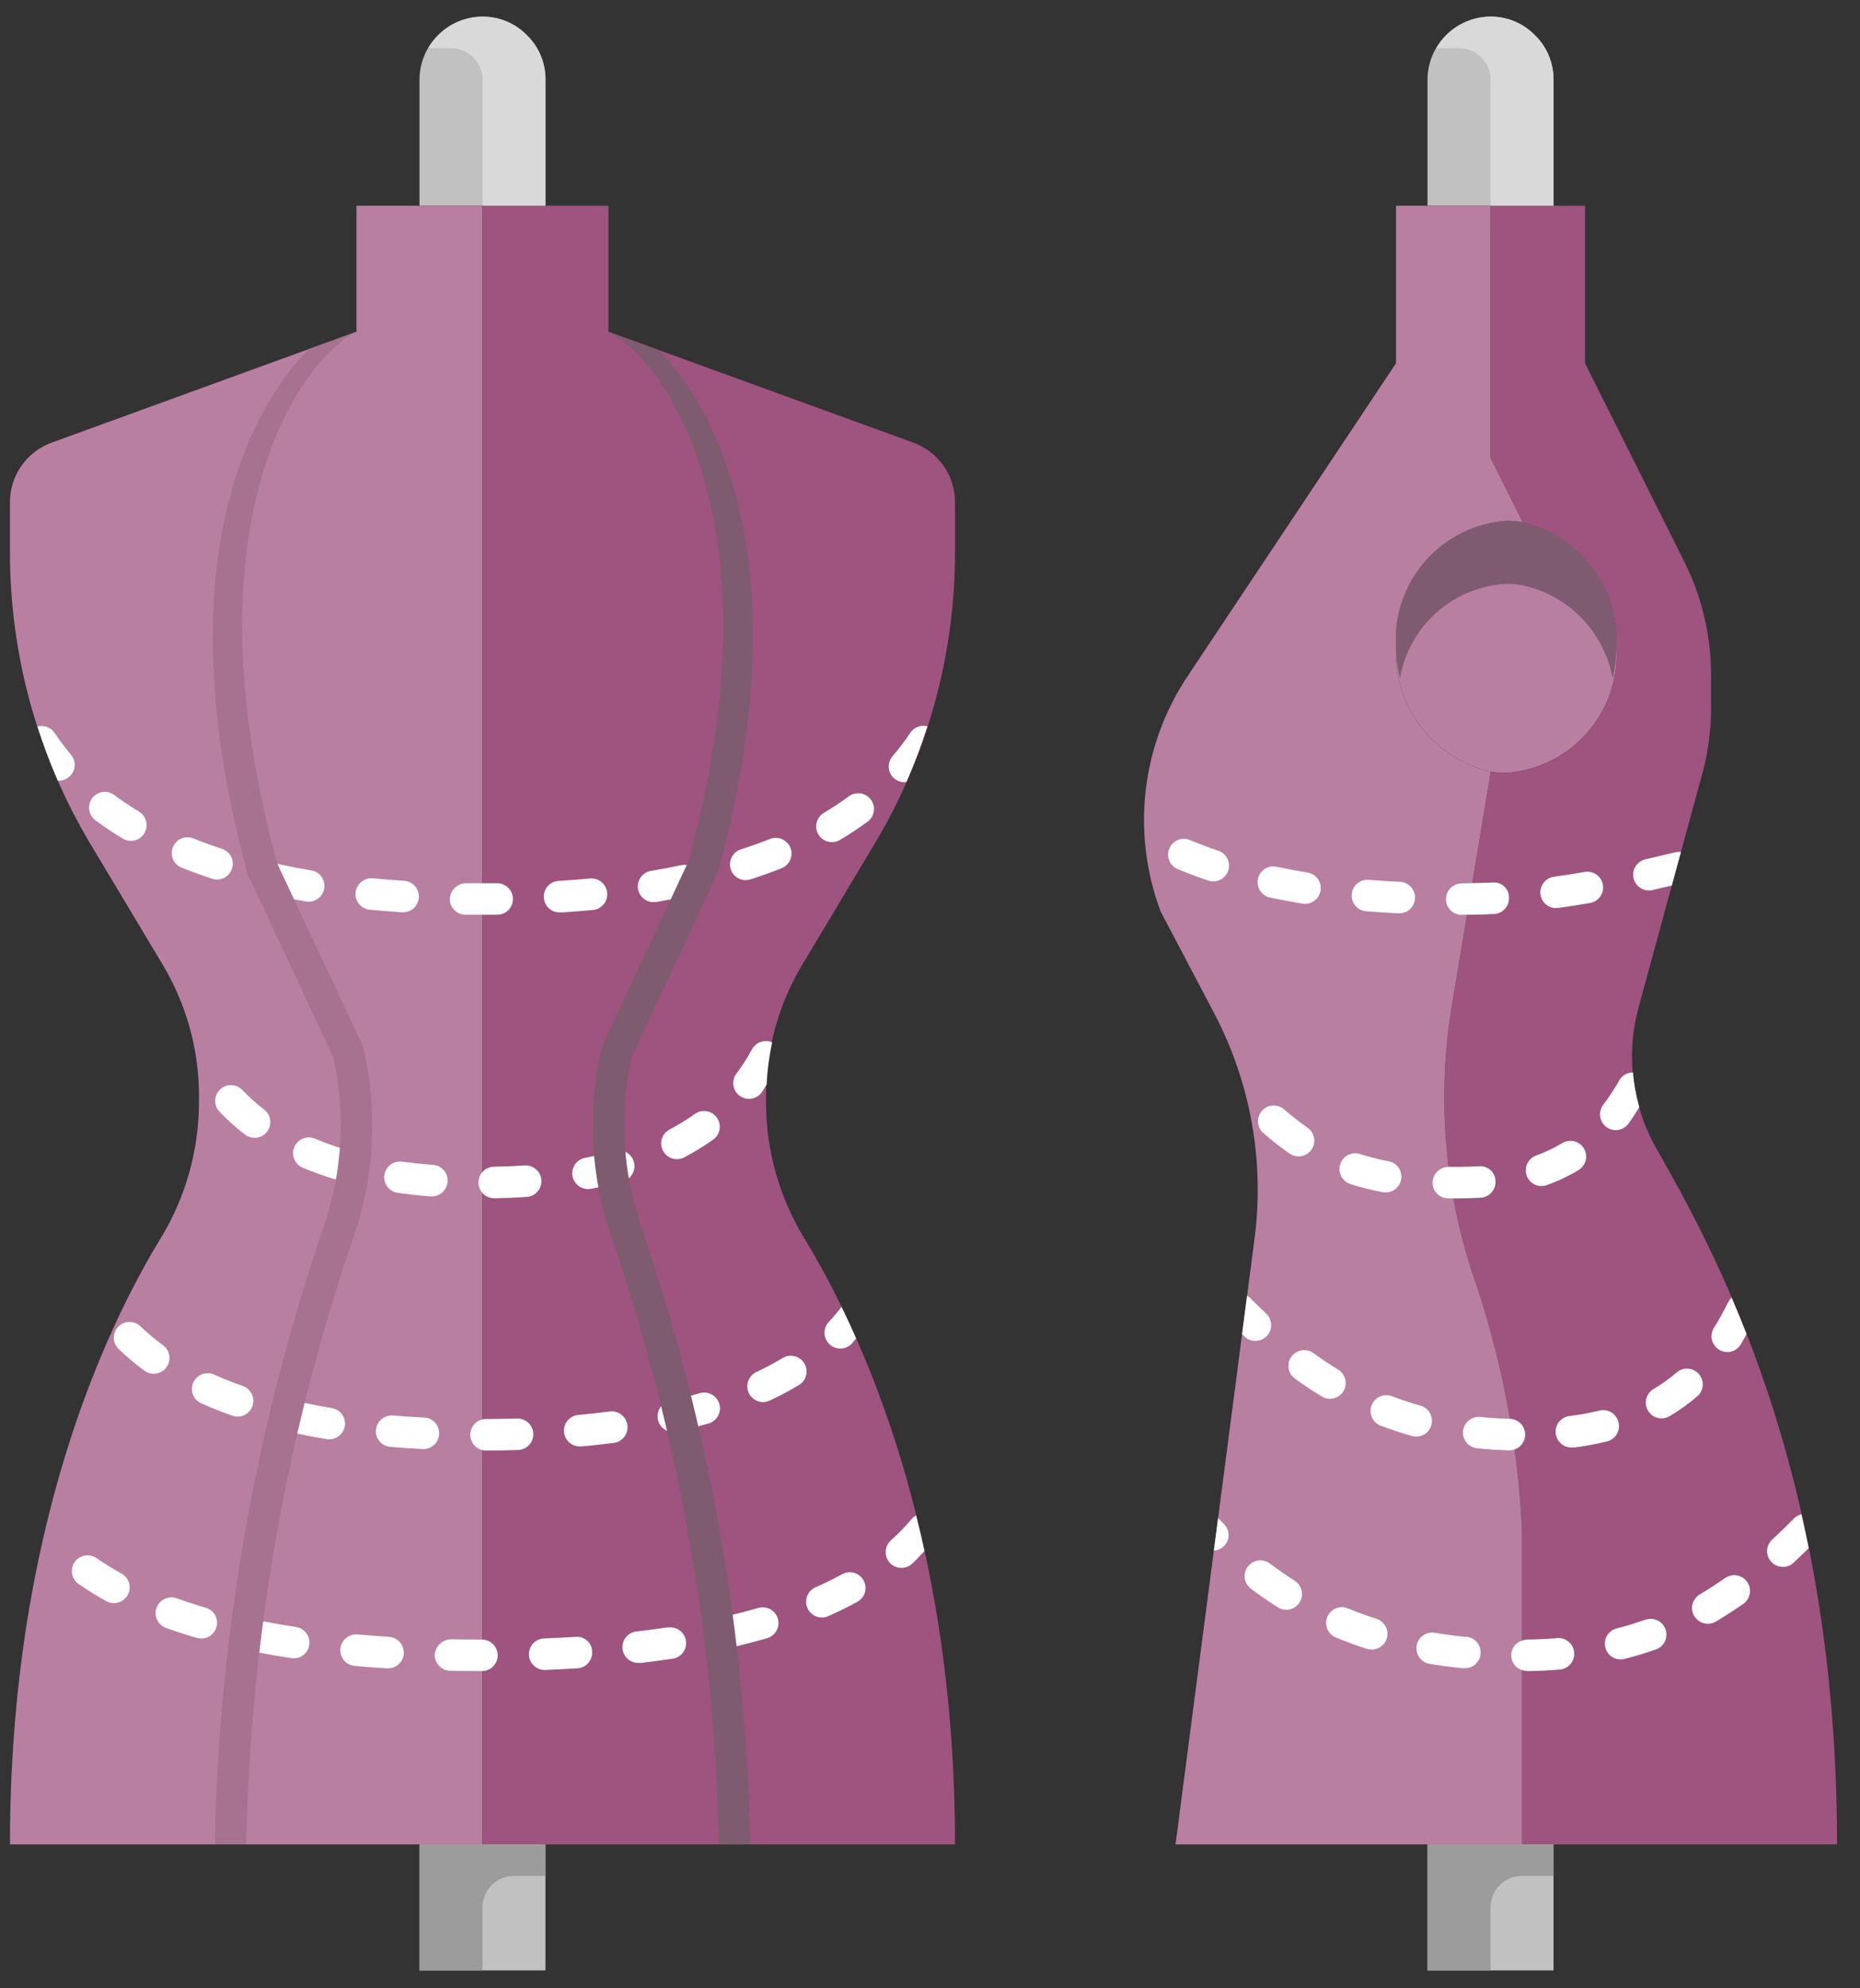 <svg width="73" height="78" viewBox="0 0 73 78" fill="none" xmlns="http://www.w3.org/2000/svg">
<rect x="0" y="0" width="73" height="78" fill="#333333" stroke="none"/>
<path d="M21.409 72.36V77.305H16.464V72.36H18.936H21.409ZM60.972 72.36V77.305H56.026V72.36H59.735H60.972ZM60.972 3.125V8.07H56.026V3.125C56.028 2.47 56.289 1.842 56.753 1.379C57.216 0.915 57.844 0.654 58.499 0.652C58.824 0.65 59.145 0.714 59.445 0.839C59.744 0.965 60.016 1.149 60.242 1.382C60.475 1.608 60.659 1.879 60.784 2.179C60.91 2.479 60.974 2.8 60.972 3.125ZM21.409 3.125V8.07H16.464V3.125C16.466 2.47 16.727 1.842 17.19 1.379C17.653 0.915 18.281 0.654 18.936 0.652C19.261 0.65 19.583 0.714 19.882 0.839C20.182 0.965 20.453 1.149 20.68 1.382C20.912 1.608 21.096 1.879 21.222 2.179C21.347 2.479 21.411 2.8 21.409 3.125Z" fill="#C1C1C1"/>
<path d="M59.724 20.483C60.821 20.73 61.797 21.357 62.477 22.252C63.158 23.148 63.501 24.255 63.445 25.379C63.521 26.607 63.109 27.815 62.299 28.741C61.488 29.668 60.345 30.236 59.118 30.324C58.915 30.327 58.712 30.31 58.512 30.275C57.415 30.028 56.44 29.401 55.759 28.505C55.078 27.61 54.735 26.503 54.791 25.379C54.715 24.151 55.127 22.942 55.937 22.016C56.748 21.09 57.891 20.521 59.118 20.433C59.321 20.431 59.524 20.448 59.724 20.483Z" fill="#B87FA0"/>
<path d="M66.115 22.053C66.797 23.429 67.153 24.944 67.154 26.479V27.765C67.157 28.642 67.04 29.516 66.808 30.361L64.323 39.473C64.063 40.401 63.989 41.372 64.106 42.329C64.223 43.286 64.528 44.21 65.003 45.049C67.179 48.882 72.099 57.548 72.099 72.36H59.736V59.996C59.569 56.552 58.907 53.15 57.77 49.895C56.667 46.511 56.4 42.909 56.991 39.399L58.5 30.324L58.512 30.275C58.712 30.31 58.915 30.327 59.118 30.324C60.345 30.236 61.488 29.668 62.298 28.741C63.109 27.816 63.521 26.607 63.445 25.379C63.501 24.255 63.158 23.148 62.477 22.252C61.796 21.357 60.821 20.73 59.724 20.483L59.736 20.434L58.5 17.961V8.07H62.209V14.252L66.115 22.053Z" fill="#9E547E"/>
<path d="M58.499 17.961L59.735 20.434L59.723 20.483C59.523 20.448 59.32 20.431 59.117 20.434C57.89 20.521 56.747 21.09 55.936 22.016C55.126 22.942 54.714 24.151 54.79 25.379C54.734 26.503 55.077 27.61 55.758 28.506C56.439 29.401 57.414 30.028 58.511 30.275L58.499 30.324L56.991 39.399C56.4 42.909 56.667 46.511 57.77 49.895C58.907 53.15 59.569 56.552 59.735 59.996V72.36H46.136L49.239 48.585C49.632 45.55 49.08 42.467 47.656 39.758L45.554 35.764C44.983 34.249 44.781 32.62 44.966 31.011C45.151 29.403 45.717 27.862 46.618 26.516L54.79 14.252V8.07H58.499V17.961ZM18.936 8.07V72.36H0.391C0.391 60.095 4.112 52.183 6.288 48.61C7.273 47.006 7.799 45.163 7.809 43.281V42.997C7.81 41.176 7.314 39.389 6.375 37.829L3.568 33.143C1.49 29.682 0.391 25.72 0.391 21.682V19.692C0.393 19.184 0.55 18.689 0.842 18.273C1.134 17.858 1.546 17.541 2.023 17.367L13.991 13.015V8.07H18.936Z" fill="#B87FA0"/>
<path d="M21.409 8.07H23.882V13.015L35.85 17.367C36.327 17.541 36.739 17.858 37.031 18.273C37.323 18.689 37.48 19.184 37.482 19.692V21.682C37.481 25.72 36.383 29.682 34.304 33.143L31.498 37.829C30.559 39.389 30.063 41.176 30.064 42.997V43.281C30.073 45.163 30.599 47.006 31.584 48.61C33.76 52.183 37.482 60.095 37.482 72.36H18.936V8.07H21.409Z" fill="#9E547E"/>
<path d="M59.118 22.906C59.321 22.904 59.524 22.92 59.724 22.956C60.615 23.141 61.431 23.589 62.067 24.241C62.702 24.892 63.129 25.719 63.292 26.615C63.389 26.21 63.441 25.795 63.445 25.379C63.501 24.255 63.158 23.148 62.477 22.252C61.797 21.357 60.821 20.73 59.724 20.483C59.524 20.448 59.321 20.431 59.118 20.433C57.891 20.521 56.748 21.09 55.937 22.016C55.127 22.942 54.715 24.151 54.791 25.379C54.795 25.795 54.847 26.21 54.944 26.615C55.116 25.615 55.623 24.703 56.381 24.029C57.14 23.355 58.105 22.959 59.118 22.906Z" fill="#7E5B6F"/>
<path d="M20.68 1.382C20.453 1.149 20.182 0.965 19.882 0.839C19.583 0.714 19.261 0.65 18.936 0.652C18.505 0.655 18.081 0.77 17.708 0.987C17.334 1.204 17.024 1.515 16.809 1.889H17.7C18.028 1.889 18.342 2.019 18.574 2.251C18.806 2.482 18.936 2.797 18.936 3.125V8.07H21.409V3.125C21.411 2.8 21.347 2.479 21.222 2.179C21.096 1.879 20.912 1.608 20.68 1.382ZM60.242 1.382C60.016 1.149 59.745 0.965 59.445 0.839C59.145 0.714 58.824 0.65 58.499 0.652C58.067 0.655 57.644 0.77 57.27 0.987C56.897 1.204 56.587 1.515 56.371 1.889H57.263C57.591 1.889 57.905 2.019 58.137 2.251C58.369 2.482 58.499 2.797 58.499 3.125V8.07H60.972V3.125C60.974 2.8 60.91 2.479 60.785 2.179C60.659 1.879 60.475 1.608 60.242 1.382Z" fill="#D9D9D9"/>
<path d="M58.499 77.305V74.832C58.499 74.504 58.629 74.19 58.861 73.958C59.093 73.726 59.407 73.596 59.735 73.596H60.972V72.36H56.026V77.305H58.499ZM18.936 77.305V74.832C18.936 74.504 19.067 74.19 19.298 73.958C19.53 73.726 19.845 73.596 20.173 73.596H21.409V72.36H16.464V77.305H18.936Z" fill="#9C9C9C"/>
<path d="M25.661 35.393C25.695 35.394 25.729 35.391 25.762 35.385C26.19 35.314 26.603 35.236 26.998 35.152C27.078 35.135 27.153 35.103 27.22 35.057C27.287 35.011 27.345 34.953 27.389 34.885C27.433 34.816 27.464 34.74 27.479 34.66C27.494 34.581 27.493 34.499 27.476 34.419C27.459 34.34 27.427 34.264 27.381 34.197C27.335 34.13 27.276 34.073 27.208 34.029C27.14 33.984 27.064 33.954 26.984 33.939C26.904 33.924 26.822 33.925 26.743 33.942C26.349 34.026 25.953 34.1 25.556 34.164C25.402 34.188 25.262 34.27 25.166 34.392C25.069 34.515 25.023 34.669 25.035 34.825C25.047 34.98 25.118 35.125 25.233 35.231C25.348 35.336 25.499 35.394 25.655 35.393H25.661ZM18.264 35.888H19.516C19.68 35.887 19.837 35.821 19.952 35.705C20.068 35.588 20.132 35.431 20.131 35.267C20.131 35.103 20.065 34.946 19.948 34.83C19.832 34.715 19.674 34.651 19.51 34.651H18.281C18.119 34.655 17.964 34.719 17.848 34.833C17.731 34.946 17.662 35.099 17.654 35.261C17.653 35.342 17.668 35.423 17.698 35.498C17.728 35.574 17.773 35.642 17.829 35.701C17.886 35.759 17.953 35.805 18.028 35.837C18.102 35.87 18.183 35.887 18.264 35.888ZM21.979 35.798H22.017C22.445 35.77 22.862 35.738 23.268 35.701C23.35 35.694 23.429 35.67 23.501 35.632C23.573 35.594 23.637 35.543 23.689 35.48C23.741 35.417 23.78 35.345 23.805 35.267C23.829 35.189 23.837 35.107 23.83 35.026C23.822 34.945 23.799 34.866 23.761 34.794C23.723 34.722 23.671 34.658 23.608 34.606C23.546 34.553 23.474 34.514 23.396 34.49C23.318 34.466 23.236 34.457 23.155 34.465C22.76 34.501 22.356 34.533 21.941 34.559C21.777 34.564 21.622 34.634 21.509 34.753C21.397 34.873 21.337 35.032 21.342 35.196C21.347 35.36 21.417 35.515 21.536 35.628C21.656 35.74 21.815 35.8 21.979 35.795V35.798ZM14.513 35.69C14.919 35.73 15.336 35.762 15.763 35.79H15.803C15.967 35.795 16.127 35.735 16.246 35.623C16.366 35.51 16.436 35.355 16.441 35.191C16.446 35.027 16.386 34.868 16.273 34.748C16.161 34.629 16.006 34.559 15.842 34.554C15.43 34.527 15.025 34.495 14.629 34.457C14.467 34.445 14.306 34.496 14.18 34.6C14.055 34.704 13.974 34.852 13.955 35.014C13.947 35.095 13.955 35.177 13.979 35.255C14.003 35.333 14.042 35.405 14.093 35.468C14.145 35.531 14.209 35.583 14.281 35.621C14.353 35.659 14.432 35.682 14.513 35.69ZM8.519 34.506C8.666 34.505 8.808 34.453 8.919 34.357C9.031 34.262 9.105 34.13 9.128 33.984C9.151 33.839 9.122 33.691 9.045 33.566C8.969 33.44 8.85 33.346 8.711 33.3C8.322 33.177 7.947 33.037 7.591 32.892C7.438 32.831 7.268 32.832 7.117 32.896C6.966 32.96 6.847 33.082 6.785 33.234C6.724 33.386 6.725 33.556 6.789 33.708C6.853 33.859 6.975 33.978 7.127 34.039C7.51 34.193 7.91 34.338 8.326 34.475C8.388 34.496 8.453 34.506 8.519 34.506ZM10.777 35.13C11.178 35.217 11.59 35.296 12.013 35.367C12.047 35.372 12.082 35.375 12.117 35.375C12.272 35.374 12.421 35.316 12.534 35.211C12.648 35.106 12.718 34.962 12.731 34.807C12.744 34.653 12.698 34.5 12.603 34.377C12.508 34.255 12.371 34.173 12.218 34.147C11.811 34.08 11.415 34.005 11.031 33.922C10.95 33.901 10.866 33.897 10.784 33.909C10.701 33.922 10.623 33.951 10.552 33.995C10.481 34.038 10.419 34.096 10.371 34.164C10.323 34.233 10.289 34.31 10.272 34.391C10.255 34.473 10.254 34.557 10.27 34.639C10.286 34.721 10.318 34.798 10.365 34.867C10.412 34.937 10.472 34.995 10.542 35.04C10.612 35.086 10.691 35.116 10.773 35.13H10.777ZM2.716 30.474C2.839 30.368 2.916 30.218 2.929 30.056C2.942 29.894 2.892 29.733 2.787 29.608C2.556 29.335 2.341 29.049 2.142 28.752C2.07 28.646 1.967 28.566 1.847 28.522C1.727 28.478 1.597 28.471 1.473 28.504C1.701 29.222 1.966 29.927 2.266 30.617C2.283 30.617 2.299 30.628 2.316 30.628C2.464 30.626 2.605 30.571 2.716 30.474ZM30.202 32.921C29.843 33.063 29.469 33.197 29.078 33.322C28.938 33.368 28.818 33.461 28.741 33.587C28.664 33.712 28.634 33.861 28.657 34.007C28.679 34.152 28.753 34.285 28.865 34.381C28.977 34.477 29.12 34.529 29.267 34.529C29.332 34.529 29.396 34.519 29.458 34.499C29.875 34.364 30.275 34.221 30.658 34.069C30.736 34.041 30.807 33.997 30.867 33.941C30.928 33.885 30.977 33.817 31.01 33.741C31.044 33.666 31.062 33.584 31.064 33.502C31.066 33.419 31.051 33.337 31.021 33.26C30.99 33.184 30.945 33.114 30.887 33.055C30.829 32.996 30.759 32.949 30.683 32.917C30.607 32.886 30.525 32.87 30.442 32.87C30.36 32.871 30.278 32.888 30.202 32.921ZM5.46 31.844C5.124 31.642 4.798 31.424 4.484 31.19C4.352 31.091 4.188 31.049 4.025 31.072C3.863 31.096 3.717 31.182 3.618 31.313C3.52 31.445 3.478 31.609 3.501 31.772C3.524 31.934 3.611 32.081 3.742 32.179C4.088 32.438 4.448 32.679 4.819 32.901C4.915 32.959 5.025 32.99 5.138 32.99C5.273 32.99 5.404 32.945 5.511 32.864C5.619 32.782 5.696 32.667 5.733 32.537C5.769 32.407 5.761 32.269 5.712 32.144C5.662 32.018 5.572 31.912 5.457 31.843L5.46 31.844ZM33.316 31.241C33.009 31.466 32.682 31.683 32.335 31.89C32.194 31.974 32.092 32.11 32.052 32.269C32.012 32.428 32.036 32.596 32.12 32.737C32.204 32.878 32.34 32.98 32.499 33.02C32.658 33.06 32.827 33.035 32.968 32.952C33.348 32.724 33.709 32.486 34.048 32.238C34.18 32.141 34.269 31.995 34.294 31.833C34.319 31.671 34.278 31.506 34.181 31.373C34.084 31.241 33.938 31.153 33.776 31.128C33.614 31.103 33.449 31.143 33.316 31.241ZM35.731 28.744C35.516 29.066 35.282 29.375 35.03 29.668C34.953 29.758 34.903 29.867 34.886 29.985C34.87 30.102 34.887 30.221 34.937 30.329C34.986 30.436 35.065 30.527 35.165 30.591C35.264 30.655 35.38 30.689 35.498 30.689C35.525 30.685 35.551 30.679 35.578 30.672C35.889 29.961 36.164 29.235 36.4 28.496C36.276 28.463 36.145 28.469 36.026 28.514C35.906 28.558 35.803 28.639 35.731 28.744ZM15.085 46.099C15.062 46.261 15.105 46.426 15.203 46.557C15.302 46.688 15.448 46.774 15.611 46.797C16.016 46.854 16.438 46.901 16.875 46.936H16.926C17.09 46.942 17.25 46.883 17.37 46.772C17.491 46.66 17.562 46.506 17.568 46.342C17.575 46.178 17.516 46.018 17.404 45.898C17.293 45.777 17.138 45.706 16.974 45.699C16.577 45.667 16.18 45.626 15.784 45.576C15.622 45.553 15.457 45.595 15.326 45.693C15.195 45.791 15.109 45.937 15.085 46.099ZM11.55 45.003C11.487 45.154 11.487 45.325 11.549 45.476C11.611 45.628 11.731 45.749 11.882 45.812C12.281 45.979 12.688 46.126 13.102 46.252C13.256 46.292 13.419 46.27 13.558 46.193C13.697 46.115 13.8 45.987 13.847 45.835C13.894 45.683 13.88 45.519 13.809 45.376C13.737 45.234 13.614 45.125 13.464 45.071C13.09 44.957 12.721 44.824 12.36 44.672C12.285 44.641 12.205 44.624 12.124 44.624C12.043 44.623 11.962 44.639 11.887 44.67C11.812 44.7 11.743 44.746 11.685 44.803C11.628 44.86 11.582 44.928 11.55 45.003ZM29.519 41.16C29.337 41.495 29.131 41.817 28.901 42.121C28.853 42.186 28.817 42.26 28.797 42.339C28.777 42.418 28.772 42.499 28.784 42.58C28.795 42.66 28.823 42.737 28.864 42.807C28.905 42.877 28.96 42.938 29.025 42.987C29.132 43.068 29.262 43.111 29.396 43.111C29.492 43.111 29.586 43.088 29.672 43.045C29.758 43.002 29.833 42.94 29.89 42.863C29.963 42.764 30.014 42.653 30.088 42.552C30.114 41.994 30.187 41.439 30.305 40.892C30.164 40.832 30.006 40.826 29.861 40.875C29.715 40.924 29.594 41.026 29.519 41.16ZM22.471 46.149C22.498 46.29 22.574 46.417 22.685 46.509C22.795 46.6 22.934 46.65 23.078 46.65C23.117 46.65 23.157 46.646 23.196 46.639C23.633 46.557 24.051 46.459 24.449 46.345C24.527 46.323 24.601 46.286 24.664 46.236C24.728 46.185 24.782 46.123 24.821 46.052C24.861 45.982 24.887 45.904 24.896 45.823C24.906 45.742 24.899 45.661 24.878 45.583C24.856 45.504 24.819 45.431 24.768 45.367C24.718 45.304 24.656 45.25 24.585 45.211C24.515 45.171 24.436 45.145 24.356 45.136C24.275 45.126 24.194 45.132 24.115 45.154C23.75 45.256 23.365 45.347 22.962 45.425C22.882 45.44 22.806 45.471 22.738 45.516C22.67 45.56 22.612 45.618 22.566 45.685C22.521 45.753 22.489 45.828 22.472 45.908C22.456 45.988 22.456 46.07 22.471 46.149ZM18.778 46.404C18.781 46.566 18.848 46.721 18.963 46.834C19.079 46.948 19.234 47.011 19.396 47.011H19.407C19.84 47.004 20.263 46.986 20.671 46.959C20.835 46.948 20.988 46.873 21.096 46.749C21.204 46.626 21.259 46.464 21.248 46.3C21.238 46.136 21.162 45.983 21.038 45.875C20.915 45.767 20.753 45.712 20.589 45.723C20.2 45.75 19.799 45.765 19.385 45.772C19.304 45.774 19.224 45.791 19.149 45.824C19.074 45.856 19.007 45.903 18.95 45.962C18.894 46.021 18.85 46.09 18.82 46.166C18.791 46.242 18.776 46.323 18.778 46.404ZM8.638 42.743C8.579 42.799 8.532 42.867 8.499 42.941C8.466 43.015 8.449 43.095 8.447 43.176C8.445 43.258 8.459 43.338 8.488 43.414C8.518 43.49 8.562 43.559 8.618 43.617C8.925 43.938 9.255 44.235 9.607 44.505C9.671 44.556 9.745 44.594 9.824 44.616C9.903 44.638 9.986 44.645 10.067 44.635C10.148 44.625 10.227 44.599 10.298 44.558C10.369 44.517 10.432 44.463 10.482 44.398C10.532 44.333 10.568 44.258 10.589 44.179C10.61 44.1 10.615 44.017 10.604 43.936C10.592 43.854 10.565 43.776 10.523 43.706C10.481 43.635 10.426 43.574 10.36 43.525C10.058 43.293 9.775 43.038 9.512 42.763C9.456 42.704 9.389 42.657 9.314 42.625C9.24 42.592 9.16 42.574 9.079 42.572C8.998 42.57 8.917 42.584 8.841 42.614C8.766 42.643 8.696 42.687 8.638 42.743ZM26.29 44.306C26.217 44.343 26.151 44.394 26.098 44.457C26.044 44.519 26.004 44.592 25.979 44.67C25.953 44.748 25.944 44.831 25.951 44.913C25.959 44.995 25.982 45.075 26.021 45.147C26.059 45.22 26.112 45.285 26.175 45.337C26.239 45.389 26.312 45.428 26.391 45.451C26.47 45.475 26.553 45.482 26.635 45.473C26.716 45.464 26.796 45.439 26.867 45.399C27.256 45.194 27.631 44.964 27.99 44.709C28.056 44.662 28.113 44.602 28.156 44.534C28.199 44.465 28.228 44.388 28.241 44.308C28.255 44.228 28.252 44.146 28.234 44.067C28.216 43.988 28.182 43.913 28.135 43.847C28.088 43.781 28.029 43.724 27.96 43.681C27.891 43.638 27.814 43.609 27.734 43.596C27.654 43.582 27.572 43.584 27.493 43.603C27.414 43.621 27.339 43.654 27.273 43.702C26.959 43.925 26.631 44.127 26.29 44.306ZM20.296 55.651C19.898 55.663 19.493 55.669 19.076 55.67C18.912 55.67 18.755 55.736 18.639 55.852C18.523 55.968 18.458 56.125 18.458 56.289C18.458 56.453 18.523 56.61 18.639 56.726C18.755 56.842 18.912 56.907 19.076 56.907C19.506 56.907 19.923 56.9 20.33 56.887C20.411 56.885 20.491 56.866 20.565 56.833C20.639 56.8 20.706 56.752 20.762 56.693C20.817 56.634 20.861 56.565 20.89 56.489C20.919 56.413 20.932 56.332 20.93 56.251C20.928 56.17 20.909 56.09 20.876 56.016C20.843 55.942 20.795 55.875 20.736 55.819C20.677 55.763 20.608 55.72 20.532 55.691C20.456 55.662 20.375 55.648 20.294 55.651H20.296ZM24.623 55.909C24.613 55.828 24.587 55.751 24.546 55.681C24.506 55.61 24.452 55.548 24.387 55.499C24.323 55.449 24.249 55.413 24.171 55.392C24.092 55.371 24.011 55.366 23.93 55.376C23.54 55.427 23.138 55.471 22.724 55.508C22.561 55.516 22.406 55.588 22.295 55.709C22.185 55.83 22.126 55.99 22.134 56.154C22.141 56.318 22.213 56.472 22.334 56.583C22.455 56.694 22.615 56.752 22.779 56.745H22.837C23.267 56.705 23.685 56.661 24.089 56.608C24.171 56.597 24.249 56.571 24.32 56.53C24.391 56.489 24.453 56.435 24.502 56.37C24.552 56.305 24.588 56.231 24.609 56.152C24.63 56.072 24.635 55.99 24.623 55.909ZM16.634 55.614C16.219 55.593 15.816 55.564 15.421 55.532C15.259 55.522 15.099 55.574 14.974 55.679C14.85 55.785 14.771 55.934 14.754 56.096C14.74 56.259 14.792 56.421 14.898 56.546C15.003 56.671 15.154 56.749 15.318 56.763C15.723 56.798 16.141 56.826 16.571 56.847H16.602C16.766 56.852 16.925 56.791 17.044 56.678C17.163 56.565 17.232 56.409 17.236 56.245C17.241 56.081 17.18 55.922 17.067 55.803C16.954 55.685 16.798 55.615 16.634 55.611V55.614ZM29.947 55.005C30.038 55.005 30.128 54.985 30.21 54.946C30.602 54.763 30.985 54.56 31.355 54.338C31.496 54.253 31.598 54.117 31.637 53.958C31.677 53.799 31.652 53.63 31.568 53.49C31.484 53.349 31.347 53.248 31.188 53.208C31.029 53.168 30.861 53.193 30.72 53.277C30.397 53.471 30.052 53.655 29.684 53.828C29.557 53.888 29.454 53.99 29.393 54.116C29.331 54.242 29.314 54.385 29.345 54.522C29.375 54.659 29.452 54.782 29.561 54.869C29.671 54.957 29.807 55.005 29.947 55.005ZM32.548 52.73C32.663 52.844 32.818 52.908 32.98 52.907C33.062 52.907 33.144 52.891 33.22 52.859C33.296 52.827 33.365 52.78 33.423 52.721C33.487 52.654 33.538 52.577 33.601 52.508C33.417 52.092 33.226 51.68 33.028 51.272C32.873 51.475 32.709 51.67 32.534 51.856C32.42 51.974 32.357 52.133 32.36 52.297C32.363 52.46 32.431 52.617 32.548 52.73ZM28.231 55.078C28.209 55 28.171 54.927 28.12 54.864C28.069 54.801 28.006 54.748 27.934 54.709C27.863 54.67 27.785 54.645 27.704 54.636C27.623 54.628 27.541 54.635 27.463 54.658C27.093 54.767 26.706 54.867 26.302 54.96C26.222 54.976 26.145 55.008 26.077 55.055C26.009 55.102 25.95 55.161 25.906 55.231C25.861 55.3 25.831 55.378 25.817 55.459C25.802 55.541 25.805 55.624 25.823 55.705C25.842 55.785 25.876 55.861 25.925 55.928C25.973 55.995 26.035 56.051 26.105 56.094C26.176 56.137 26.254 56.165 26.336 56.177C26.418 56.189 26.501 56.184 26.581 56.164C27.007 56.066 27.416 55.959 27.81 55.846C27.888 55.823 27.961 55.786 28.024 55.735C28.088 55.684 28.141 55.621 28.18 55.55C28.219 55.478 28.244 55.4 28.253 55.319C28.261 55.238 28.254 55.156 28.231 55.078ZM9.528 54.375C9.14 54.239 8.772 54.093 8.425 53.938C8.35 53.901 8.269 53.879 8.186 53.874C8.103 53.869 8.019 53.881 7.941 53.909C7.862 53.938 7.79 53.981 7.729 54.038C7.668 54.094 7.619 54.163 7.585 54.239C7.551 54.315 7.532 54.397 7.531 54.481C7.529 54.564 7.545 54.647 7.576 54.724C7.608 54.801 7.654 54.871 7.714 54.93C7.773 54.989 7.843 55.035 7.921 55.066C8.297 55.231 8.695 55.389 9.115 55.541C9.181 55.565 9.251 55.577 9.321 55.577C9.468 55.577 9.609 55.526 9.721 55.432C9.833 55.338 9.908 55.207 9.933 55.063C9.958 54.919 9.931 54.771 9.857 54.645C9.782 54.519 9.666 54.423 9.528 54.375ZM6.399 52.777C6.088 52.55 5.793 52.303 5.516 52.036C5.398 51.922 5.239 51.86 5.075 51.863C4.911 51.866 4.755 51.934 4.641 52.052C4.527 52.17 4.465 52.329 4.468 52.493C4.472 52.657 4.54 52.813 4.658 52.927C4.976 53.231 5.313 53.514 5.668 53.774C5.734 53.822 5.808 53.857 5.887 53.876C5.966 53.896 6.048 53.899 6.128 53.887C6.209 53.874 6.286 53.846 6.356 53.804C6.425 53.762 6.486 53.706 6.533 53.64C6.63 53.508 6.67 53.343 6.645 53.181C6.619 53.019 6.531 52.874 6.399 52.777ZM13.017 55.239C12.605 55.172 12.21 55.098 11.832 55.016C11.751 54.994 11.667 54.989 11.584 55.001C11.5 55.012 11.421 55.041 11.349 55.084C11.277 55.128 11.215 55.186 11.166 55.254C11.117 55.322 11.083 55.4 11.065 55.482C11.047 55.564 11.047 55.649 11.063 55.731C11.079 55.814 11.112 55.892 11.159 55.962C11.206 56.031 11.267 56.09 11.338 56.135C11.409 56.18 11.489 56.21 11.572 56.223C11.971 56.31 12.386 56.389 12.816 56.459C12.85 56.465 12.884 56.468 12.918 56.468C13.074 56.469 13.224 56.411 13.339 56.305C13.454 56.2 13.525 56.055 13.538 55.899C13.55 55.744 13.503 55.589 13.407 55.467C13.31 55.344 13.171 55.263 13.017 55.239ZM28.137 64.134C28.17 64.269 28.247 64.39 28.356 64.476C28.465 64.562 28.6 64.608 28.739 64.608C28.788 64.609 28.836 64.603 28.883 64.592C29.306 64.49 29.714 64.383 30.107 64.27C30.185 64.248 30.258 64.21 30.321 64.159C30.384 64.108 30.437 64.046 30.476 63.974C30.515 63.903 30.54 63.825 30.549 63.744C30.558 63.664 30.551 63.582 30.528 63.504C30.506 63.426 30.468 63.353 30.417 63.29C30.366 63.226 30.303 63.173 30.232 63.134C30.161 63.095 30.083 63.07 30.002 63.062C29.922 63.053 29.84 63.06 29.762 63.082C29.391 63.191 29 63.292 28.595 63.389C28.516 63.408 28.441 63.442 28.375 63.49C28.31 63.537 28.254 63.598 28.211 63.667C28.169 63.736 28.14 63.813 28.128 63.893C28.115 63.974 28.118 64.055 28.137 64.134ZM31.689 63.087C31.737 63.197 31.817 63.291 31.917 63.357C32.018 63.423 32.135 63.458 32.255 63.458C32.34 63.458 32.425 63.44 32.503 63.406C32.915 63.225 33.301 63.035 33.66 62.836C33.8 62.756 33.903 62.623 33.947 62.468C33.99 62.312 33.971 62.146 33.894 62.004C33.816 61.862 33.686 61.756 33.531 61.709C33.377 61.662 33.21 61.678 33.066 61.752C32.733 61.934 32.38 62.109 32.005 62.274C31.855 62.34 31.738 62.463 31.679 62.615C31.62 62.768 31.623 62.938 31.689 63.087ZM8.075 63.074C7.678 62.959 7.298 62.835 6.937 62.703C6.782 62.649 6.613 62.658 6.465 62.727C6.317 62.796 6.202 62.921 6.144 63.074C6.116 63.15 6.104 63.231 6.107 63.312C6.111 63.394 6.131 63.473 6.165 63.547C6.2 63.62 6.248 63.687 6.308 63.741C6.368 63.796 6.438 63.839 6.515 63.866C6.901 64.005 7.305 64.135 7.727 64.258C7.783 64.275 7.841 64.284 7.9 64.284C8.049 64.284 8.193 64.231 8.305 64.133C8.418 64.036 8.492 63.901 8.513 63.754C8.534 63.606 8.501 63.456 8.421 63.331C8.34 63.206 8.217 63.114 8.074 63.072L8.075 63.074ZM4.77 61.736C4.428 61.547 4.095 61.341 3.774 61.118C3.639 61.031 3.476 60.999 3.318 61.03C3.161 61.061 3.022 61.152 2.93 61.284C2.839 61.416 2.802 61.578 2.828 61.737C2.854 61.895 2.94 62.037 3.069 62.133C3.425 62.379 3.793 62.608 4.172 62.816C4.264 62.867 4.367 62.894 4.471 62.894C4.609 62.895 4.742 62.849 4.85 62.765C4.959 62.681 5.037 62.563 5.071 62.431C5.105 62.298 5.094 62.157 5.04 62.031C4.985 61.905 4.891 61.801 4.77 61.735V61.736ZM26.218 63.841C25.828 63.9 25.427 63.953 25.013 64.002C24.849 64.012 24.696 64.086 24.586 64.209C24.477 64.331 24.421 64.492 24.431 64.656C24.44 64.82 24.514 64.974 24.637 65.083C24.76 65.192 24.921 65.248 25.085 65.239C25.109 65.24 25.133 65.24 25.158 65.239C25.584 65.189 26 65.133 26.401 65.074C26.564 65.05 26.709 64.962 26.807 64.83C26.904 64.698 26.945 64.533 26.921 64.371C26.897 64.209 26.809 64.063 26.677 63.966C26.546 63.868 26.381 63.827 26.218 63.851V63.841ZM18.915 64.324C18.498 64.324 18.09 64.32 17.691 64.312C17.53 64.318 17.376 64.383 17.26 64.495C17.144 64.607 17.073 64.758 17.062 64.919C17.061 65.001 17.075 65.082 17.105 65.157C17.135 65.233 17.179 65.302 17.236 65.36C17.292 65.419 17.36 65.466 17.434 65.498C17.509 65.53 17.589 65.547 17.67 65.549C18.078 65.556 18.493 65.56 18.915 65.56C19.079 65.56 19.237 65.495 19.352 65.379C19.468 65.263 19.534 65.106 19.534 64.942C19.534 64.778 19.468 64.621 19.352 64.505C19.237 64.389 19.079 64.324 18.915 64.324ZM22.585 64.217C22.178 64.243 21.772 64.264 21.365 64.279C21.201 64.282 21.045 64.351 20.931 64.469C20.817 64.587 20.756 64.746 20.759 64.91C20.762 65.074 20.83 65.23 20.949 65.343C21.067 65.457 21.225 65.519 21.389 65.515H21.415C21.831 65.498 22.247 65.477 22.663 65.451C22.826 65.441 22.979 65.366 23.087 65.243C23.195 65.12 23.25 64.959 23.24 64.796C23.238 64.714 23.22 64.633 23.185 64.558C23.15 64.484 23.101 64.417 23.039 64.363C22.978 64.309 22.905 64.268 22.827 64.243C22.749 64.218 22.666 64.209 22.585 64.217ZM15.25 64.214C14.843 64.188 14.437 64.158 14.032 64.122C13.951 64.115 13.869 64.124 13.791 64.148C13.713 64.173 13.641 64.212 13.579 64.265C13.516 64.317 13.465 64.381 13.427 64.453C13.389 64.526 13.366 64.605 13.359 64.686C13.352 64.767 13.361 64.849 13.386 64.927C13.41 65.004 13.45 65.076 13.502 65.139C13.554 65.201 13.618 65.253 13.691 65.29C13.763 65.328 13.842 65.351 13.923 65.358C14.329 65.393 14.745 65.426 15.172 65.452H15.21C15.291 65.455 15.372 65.442 15.448 65.413C15.524 65.384 15.594 65.341 15.653 65.285C15.712 65.23 15.76 65.163 15.793 65.089C15.827 65.015 15.845 64.935 15.848 64.854C15.851 64.773 15.837 64.692 15.809 64.616C15.78 64.54 15.736 64.47 15.681 64.411C15.625 64.352 15.559 64.304 15.485 64.271C15.411 64.237 15.331 64.219 15.25 64.216V64.214ZM11.616 63.829C11.204 63.767 10.806 63.698 10.418 63.625C10.258 63.598 10.094 63.634 9.96 63.727C9.827 63.82 9.736 63.962 9.706 64.121C9.677 64.281 9.711 64.446 9.802 64.58C9.893 64.715 10.033 64.808 10.192 64.84C10.591 64.915 11.004 64.986 11.428 65.052C11.459 65.057 11.491 65.059 11.522 65.059C11.679 65.06 11.83 65.002 11.945 64.896C12.061 64.789 12.131 64.643 12.143 64.487C12.155 64.331 12.106 64.176 12.008 64.053C11.91 63.931 11.769 63.851 11.614 63.829H11.616ZM34.974 60.425C34.912 60.479 34.861 60.545 34.824 60.619C34.787 60.693 34.766 60.773 34.761 60.855C34.756 60.937 34.767 61.02 34.794 61.097C34.821 61.175 34.864 61.247 34.919 61.308C34.974 61.369 35.041 61.419 35.116 61.453C35.19 61.489 35.271 61.508 35.353 61.511C35.436 61.515 35.518 61.501 35.595 61.472C35.672 61.444 35.743 61.399 35.803 61.343C35.977 61.186 36.123 61.011 36.282 60.848C36.181 60.383 36.072 59.919 35.956 59.456C35.885 59.493 35.822 59.543 35.77 59.605C35.524 59.896 35.258 60.17 34.974 60.425Z" fill="white"/>
<path d="M14.609 44.135C14.609 43.127 14.496 42.121 14.273 41.137C14.263 41.095 14.248 41.053 14.23 41.014L10.878 33.871C7.216 20.434 11.805 14.107 13.991 13.016L12.106 13.7C9.555 16.318 6.542 22.648 9.722 34.295L13.082 41.477C13.569 43.68 13.441 45.973 12.711 48.108C10.034 55.92 8.588 64.102 8.428 72.36H9.664C9.825 64.239 11.248 56.192 13.882 48.508C14.365 47.101 14.611 45.623 14.609 44.135Z" fill="#A67290"/>
<path d="M24.5 44.135C24.5 43.241 24.597 42.349 24.79 41.476L28.186 34.195C31.331 22.666 28.392 16.37 25.872 13.74L23.881 13.016C26.046 14.097 30.665 20.409 27.03 33.771L23.643 41.014C23.624 41.053 23.61 41.095 23.599 41.137C23.376 42.121 23.264 43.127 23.263 44.135C23.262 45.623 23.508 47.101 23.99 48.508C26.624 56.192 28.047 64.239 28.209 72.36H29.445C29.283 64.102 27.837 55.92 25.159 48.108C24.722 46.829 24.499 45.487 24.5 44.135Z" fill="#7E5B6F"/>
<path d="M61.069 35.621C61.097 35.623 61.126 35.623 61.154 35.621C61.579 35.563 61.993 35.497 62.398 35.427C62.479 35.414 62.556 35.385 62.626 35.342C62.695 35.298 62.756 35.242 62.803 35.175C62.851 35.108 62.885 35.033 62.903 34.953C62.921 34.873 62.923 34.791 62.909 34.71C62.895 34.629 62.865 34.552 62.821 34.483C62.776 34.414 62.719 34.355 62.652 34.308C62.584 34.261 62.509 34.229 62.428 34.212C62.348 34.194 62.266 34.194 62.185 34.209C61.795 34.276 61.396 34.339 60.986 34.397C60.831 34.419 60.691 34.498 60.593 34.62C60.495 34.741 60.446 34.895 60.456 35.05C60.467 35.206 60.536 35.352 60.649 35.459C60.763 35.566 60.913 35.626 61.069 35.627V35.621ZM64.715 34.934C64.762 34.935 64.809 34.93 64.854 34.92L65.614 34.74L65.972 33.425C65.906 33.416 65.839 33.419 65.774 33.432L64.576 33.714C64.429 33.749 64.299 33.836 64.211 33.96C64.124 34.084 64.085 34.235 64.102 34.386C64.119 34.537 64.191 34.676 64.304 34.777C64.417 34.878 64.563 34.934 64.715 34.934ZM47.818 33.377C47.432 33.246 47.059 33.106 46.699 32.956C46.624 32.925 46.543 32.909 46.462 32.909C46.381 32.909 46.301 32.925 46.226 32.956C46.151 32.987 46.082 33.033 46.025 33.09C45.968 33.148 45.922 33.216 45.891 33.291C45.86 33.366 45.844 33.446 45.844 33.527C45.844 33.609 45.86 33.689 45.891 33.764C45.922 33.839 45.967 33.907 46.025 33.965C46.082 34.022 46.15 34.068 46.225 34.099C46.611 34.258 47.009 34.407 47.42 34.547C47.484 34.569 47.551 34.58 47.619 34.58C47.765 34.579 47.906 34.527 48.018 34.432C48.129 34.338 48.203 34.207 48.227 34.062C48.251 33.918 48.223 33.77 48.148 33.645C48.073 33.519 47.956 33.424 47.818 33.377ZM53.619 35.751C54.025 35.784 54.442 35.811 54.872 35.832H54.903C55.067 35.836 55.226 35.775 55.345 35.661C55.463 35.548 55.532 35.393 55.536 35.229C55.54 35.065 55.479 34.906 55.366 34.787C55.252 34.669 55.097 34.6 54.933 34.596C54.516 34.575 54.111 34.549 53.72 34.517C53.556 34.503 53.394 34.555 53.268 34.662C53.143 34.768 53.065 34.92 53.051 35.084C53.038 35.248 53.09 35.411 53.196 35.536C53.303 35.661 53.455 35.739 53.619 35.753V35.751ZM57.373 35.888H57.574C57.933 35.888 58.289 35.877 58.637 35.859C58.718 35.855 58.797 35.835 58.871 35.8C58.944 35.765 59.01 35.716 59.064 35.656C59.119 35.596 59.161 35.526 59.188 35.449C59.215 35.372 59.227 35.291 59.223 35.21C59.224 35.127 59.207 35.045 59.174 34.97C59.141 34.894 59.092 34.826 59.031 34.77C58.969 34.715 58.897 34.673 58.818 34.648C58.739 34.623 58.656 34.615 58.574 34.624C58.315 34.638 58.046 34.64 57.78 34.646C57.642 34.646 57.508 34.658 57.368 34.658C57.205 34.658 57.047 34.723 56.931 34.839C56.815 34.955 56.75 35.112 56.75 35.276C56.75 35.44 56.815 35.597 56.931 35.713C57.047 35.829 57.205 35.894 57.368 35.894L57.373 35.888ZM49.871 35.218C50.272 35.304 50.686 35.382 51.116 35.451C51.149 35.457 51.183 35.46 51.216 35.46C51.372 35.461 51.523 35.402 51.637 35.297C51.752 35.191 51.822 35.046 51.835 34.891C51.847 34.735 51.8 34.581 51.704 34.459C51.607 34.336 51.468 34.255 51.314 34.231C50.902 34.164 50.507 34.09 50.13 34.01C50.049 33.989 49.965 33.984 49.882 33.997C49.8 34.01 49.721 34.038 49.65 34.082C49.579 34.126 49.518 34.184 49.47 34.252C49.422 34.32 49.388 34.397 49.37 34.479C49.353 34.56 49.352 34.645 49.368 34.727C49.384 34.808 49.416 34.886 49.463 34.955C49.51 35.024 49.57 35.083 49.64 35.128C49.711 35.173 49.789 35.204 49.871 35.218ZM63.043 44.213C63.174 44.312 63.339 44.354 63.502 44.331C63.664 44.307 63.81 44.221 63.909 44.09C64.062 43.887 64.197 43.657 64.338 43.437C64.212 42.992 64.129 42.537 64.09 42.077C63.983 42.076 63.878 42.102 63.785 42.155C63.691 42.207 63.614 42.283 63.559 42.375C63.367 42.711 63.154 43.035 62.922 43.345C62.873 43.41 62.837 43.484 62.816 43.563C62.796 43.642 62.791 43.724 62.802 43.804C62.813 43.885 62.841 43.963 62.882 44.033C62.923 44.103 62.978 44.164 63.043 44.213ZM60.496 46.531C60.567 46.532 60.637 46.52 60.703 46.495C61.131 46.345 61.543 46.151 61.932 45.917C62.005 45.877 62.069 45.822 62.12 45.757C62.172 45.691 62.209 45.616 62.231 45.535C62.252 45.455 62.258 45.371 62.246 45.288C62.234 45.206 62.206 45.127 62.163 45.055C62.12 44.984 62.063 44.922 61.995 44.873C61.927 44.825 61.851 44.79 61.769 44.772C61.688 44.754 61.604 44.752 61.522 44.767C61.44 44.782 61.362 44.814 61.292 44.86C60.975 45.05 60.639 45.208 60.29 45.332C60.154 45.382 60.039 45.477 59.966 45.603C59.893 45.728 59.867 45.875 59.892 46.018C59.916 46.161 59.99 46.291 60.101 46.385C60.211 46.478 60.351 46.53 60.496 46.531ZM56.831 47.015H57.263C57.558 47.015 57.842 47.006 58.114 46.989C58.278 46.979 58.431 46.904 58.539 46.782C58.648 46.659 58.704 46.498 58.694 46.335C58.692 46.253 58.673 46.172 58.639 46.097C58.604 46.023 58.555 45.956 58.493 45.902C58.432 45.848 58.36 45.806 58.282 45.781C58.204 45.756 58.121 45.747 58.04 45.755C57.792 45.77 57.533 45.778 57.263 45.778H56.853C56.69 45.78 56.534 45.844 56.417 45.956C56.3 46.069 56.231 46.223 56.224 46.386C56.222 46.467 56.237 46.547 56.266 46.623C56.296 46.698 56.34 46.767 56.397 46.826C56.453 46.884 56.52 46.931 56.595 46.964C56.669 46.996 56.749 47.013 56.831 47.015ZM52.997 46.451C53.414 46.586 53.84 46.693 54.271 46.772C54.309 46.779 54.348 46.783 54.386 46.782C54.54 46.781 54.687 46.723 54.8 46.619C54.913 46.516 54.984 46.373 54.998 46.221C55.012 46.068 54.968 45.915 54.876 45.793C54.784 45.67 54.65 45.586 54.499 45.557C54.12 45.489 53.746 45.394 53.38 45.275C53.224 45.224 53.054 45.238 52.908 45.312C52.762 45.386 52.651 45.516 52.6 45.672C52.55 45.827 52.563 45.997 52.637 46.143C52.712 46.289 52.841 46.4 52.997 46.451ZM50.634 45.272C50.769 45.357 50.932 45.386 51.088 45.355C51.244 45.323 51.382 45.232 51.473 45.1C51.563 44.969 51.6 44.808 51.575 44.65C51.549 44.493 51.464 44.351 51.336 44.255C51.016 44.031 50.708 43.791 50.411 43.536C50.35 43.479 50.279 43.436 50.2 43.408C50.122 43.38 50.039 43.368 49.956 43.373C49.873 43.377 49.792 43.399 49.717 43.436C49.643 43.473 49.577 43.525 49.523 43.588C49.468 43.651 49.428 43.724 49.403 43.803C49.378 43.883 49.369 43.966 49.377 44.049C49.385 44.132 49.409 44.212 49.449 44.285C49.489 44.358 49.543 44.422 49.608 44.474C49.935 44.758 50.278 45.025 50.634 45.272ZM63.52 55.793C63.481 55.635 63.382 55.498 63.243 55.413C63.104 55.328 62.937 55.302 62.779 55.339C62.401 55.431 62.019 55.502 61.634 55.55C61.553 55.556 61.473 55.577 61.4 55.612C61.327 55.648 61.262 55.698 61.208 55.759C61.154 55.82 61.113 55.891 61.087 55.968C61.06 56.045 61.049 56.126 61.054 56.208C61.06 56.289 61.081 56.368 61.117 56.441C61.152 56.514 61.202 56.579 61.263 56.633C61.324 56.687 61.395 56.728 61.472 56.755C61.549 56.781 61.63 56.792 61.712 56.787C61.738 56.789 61.764 56.789 61.791 56.787C62.222 56.733 62.651 56.653 63.073 56.549C63.152 56.529 63.227 56.494 63.292 56.445C63.358 56.396 63.413 56.335 63.455 56.264C63.496 56.194 63.523 56.116 63.535 56.035C63.546 55.954 63.541 55.872 63.52 55.793ZM67.464 52.949C67.533 52.992 67.61 53.021 67.69 53.034C67.77 53.048 67.852 53.045 67.931 53.027C68.01 53.008 68.085 52.975 68.151 52.927C68.217 52.88 68.273 52.82 68.316 52.751C68.401 52.615 68.467 52.474 68.546 52.337C68.352 51.843 68.157 51.366 67.961 50.907C67.912 50.953 67.87 51.007 67.838 51.066C67.665 51.412 67.478 51.759 67.266 52.096C67.223 52.165 67.194 52.242 67.181 52.322C67.167 52.402 67.17 52.484 67.188 52.564C67.207 52.643 67.24 52.718 67.288 52.784C67.335 52.85 67.395 52.906 67.464 52.949ZM59.86 56.298C59.864 56.137 59.805 55.98 59.695 55.861C59.585 55.743 59.433 55.672 59.271 55.664H59.259C58.849 55.653 58.455 55.628 58.072 55.587C57.913 55.579 57.757 55.631 57.636 55.735C57.515 55.838 57.438 55.984 57.422 56.143C57.406 56.301 57.452 56.46 57.55 56.585C57.648 56.711 57.791 56.794 57.948 56.816C58.362 56.86 58.789 56.887 59.229 56.901H59.242C59.32 56.901 59.398 56.885 59.471 56.855C59.583 56.81 59.68 56.733 59.749 56.635C59.818 56.536 59.856 56.419 59.86 56.298ZM66.675 53.905C66.569 53.783 66.418 53.707 66.256 53.695C66.094 53.683 65.934 53.736 65.81 53.841C65.525 54.086 65.219 54.305 64.895 54.497C64.826 54.539 64.765 54.593 64.716 54.659C64.668 54.724 64.632 54.798 64.612 54.876C64.593 54.955 64.588 55.037 64.6 55.117C64.612 55.198 64.639 55.275 64.681 55.345C64.722 55.414 64.777 55.475 64.842 55.524C64.907 55.572 64.981 55.607 65.06 55.627C65.139 55.647 65.221 55.651 65.301 55.64C65.381 55.628 65.459 55.601 65.528 55.559C65.913 55.33 66.278 55.068 66.617 54.776C66.741 54.669 66.816 54.516 66.827 54.353C66.838 54.189 66.783 54.028 66.675 53.905ZM56.177 55.909C56.199 55.831 56.205 55.749 56.195 55.668C56.186 55.588 56.16 55.51 56.121 55.439C56.081 55.368 56.028 55.306 55.964 55.255C55.9 55.205 55.827 55.168 55.749 55.146C55.361 55.036 54.987 54.913 54.629 54.775C54.475 54.717 54.305 54.722 54.155 54.789C54.006 54.857 53.889 54.981 53.831 55.134C53.772 55.288 53.778 55.458 53.845 55.608C53.912 55.758 54.036 55.874 54.19 55.932C54.582 56.081 54.989 56.217 55.414 56.337C55.492 56.359 55.574 56.365 55.654 56.356C55.735 56.346 55.813 56.321 55.884 56.281C55.955 56.241 56.017 56.188 56.067 56.124C56.117 56.06 56.155 55.987 56.177 55.909ZM49.722 52.411C49.777 52.352 49.821 52.283 49.85 52.207C49.879 52.131 49.892 52.05 49.89 51.969C49.887 51.888 49.869 51.808 49.836 51.734C49.802 51.66 49.755 51.593 49.696 51.537C49.473 51.328 49.256 51.116 49.045 50.904C49.013 50.879 48.98 50.857 48.944 50.837L48.747 52.341L48.848 52.439C48.907 52.494 48.976 52.538 49.052 52.566C49.128 52.595 49.209 52.609 49.29 52.606C49.371 52.603 49.451 52.585 49.525 52.552C49.599 52.518 49.666 52.471 49.722 52.411ZM52.724 54.581C52.809 54.441 52.835 54.273 52.797 54.114C52.758 53.955 52.658 53.817 52.518 53.732C52.181 53.524 51.851 53.304 51.529 53.072C51.396 52.983 51.233 52.949 51.076 52.977C50.918 53.006 50.778 53.094 50.684 53.224C50.59 53.354 50.551 53.516 50.574 53.674C50.597 53.833 50.681 53.976 50.807 54.074C51.148 54.322 51.503 54.56 51.874 54.786C51.971 54.846 52.082 54.877 52.196 54.877C52.301 54.877 52.406 54.85 52.498 54.798C52.591 54.746 52.668 54.672 52.724 54.581ZM70.702 59.409C70.599 59.434 70.503 59.486 70.425 59.559C70.145 59.84 69.854 60.124 69.552 60.401C69.432 60.512 69.361 60.667 69.354 60.831C69.348 60.995 69.407 61.155 69.519 61.275C69.63 61.396 69.785 61.467 69.949 61.473C70.113 61.48 70.273 61.421 70.393 61.309C70.598 61.119 70.791 60.927 70.987 60.737C70.897 60.293 70.802 59.85 70.702 59.409ZM61.113 64.269C60.731 64.3 60.333 64.319 59.923 64.323C59.859 64.327 59.796 64.34 59.736 64.363C59.613 64.402 59.505 64.479 59.428 64.583C59.352 64.687 59.311 64.813 59.311 64.942C59.311 65.072 59.352 65.197 59.428 65.302C59.505 65.406 59.613 65.483 59.736 65.522C59.798 65.544 59.864 65.557 59.93 65.56H59.938C60.378 65.56 60.803 65.534 61.215 65.5C61.296 65.494 61.375 65.471 61.447 65.434C61.52 65.397 61.584 65.346 61.637 65.284C61.69 65.221 61.73 65.15 61.755 65.072C61.779 64.995 61.789 64.913 61.782 64.832C61.776 64.75 61.753 64.671 61.716 64.599C61.678 64.526 61.627 64.462 61.565 64.409C61.503 64.357 61.431 64.317 61.354 64.292C61.276 64.267 61.194 64.257 61.113 64.264V64.269ZM67.703 61.911C67.386 62.134 67.055 62.349 66.714 62.552C66.596 62.62 66.505 62.726 66.453 62.851C66.402 62.977 66.393 63.117 66.428 63.248C66.464 63.379 66.542 63.495 66.65 63.577C66.758 63.66 66.891 63.704 67.027 63.704C67.136 63.704 67.244 63.675 67.34 63.62C67.71 63.397 68.075 63.165 68.421 62.923C68.555 62.828 68.646 62.684 68.674 62.522C68.702 62.361 68.665 62.194 68.57 62.06C68.476 61.926 68.332 61.835 68.17 61.807C68.008 61.779 67.842 61.817 67.708 61.911H67.703ZM64.578 63.543C64.216 63.667 63.842 63.791 63.45 63.886C63.305 63.923 63.178 64.013 63.094 64.137C63.009 64.261 62.973 64.412 62.992 64.561C63.01 64.71 63.083 64.847 63.195 64.947C63.307 65.046 63.452 65.102 63.602 65.102C63.653 65.102 63.705 65.096 63.754 65.083C64.183 64.974 64.595 64.85 64.99 64.712C65.067 64.684 65.137 64.643 65.198 64.588C65.258 64.534 65.307 64.468 65.342 64.395C65.377 64.322 65.397 64.242 65.401 64.161C65.406 64.08 65.394 63.999 65.367 63.922C65.34 63.846 65.298 63.775 65.243 63.715C65.189 63.655 65.124 63.605 65.05 63.571C64.977 63.536 64.897 63.515 64.816 63.511C64.735 63.507 64.654 63.519 64.578 63.546V63.543ZM57.524 64.218C57.127 64.179 56.73 64.127 56.336 64.063C56.254 64.045 56.17 64.045 56.088 64.061C56.006 64.078 55.928 64.11 55.859 64.158C55.79 64.205 55.731 64.266 55.687 64.336C55.642 64.407 55.612 64.486 55.598 64.568C55.585 64.651 55.588 64.735 55.609 64.817C55.629 64.898 55.665 64.974 55.716 65.041C55.766 65.107 55.83 65.163 55.902 65.204C55.975 65.246 56.055 65.272 56.138 65.282C56.544 65.348 56.965 65.404 57.401 65.447C57.422 65.448 57.443 65.448 57.464 65.447C57.628 65.455 57.788 65.398 57.91 65.288C58.031 65.177 58.104 65.023 58.112 64.859C58.12 64.695 58.063 64.535 57.952 64.413C57.842 64.292 57.688 64.219 57.524 64.211V64.218ZM47.813 59.562H47.807L47.641 60.833C47.76 60.827 47.875 60.785 47.971 60.714C48.067 60.643 48.141 60.545 48.182 60.433C48.223 60.321 48.23 60.199 48.202 60.083C48.175 59.966 48.114 59.861 48.027 59.779L47.813 59.562ZM54.024 63.51C53.636 63.386 53.266 63.25 52.911 63.103C52.836 63.071 52.755 63.053 52.673 63.052C52.591 63.051 52.51 63.066 52.433 63.097C52.357 63.128 52.288 63.174 52.23 63.232C52.172 63.289 52.126 63.358 52.094 63.434C52.063 63.51 52.047 63.591 52.047 63.673C52.048 63.755 52.064 63.837 52.096 63.912C52.129 63.988 52.175 64.056 52.234 64.113C52.293 64.171 52.363 64.216 52.439 64.246C52.824 64.404 53.225 64.553 53.647 64.688C53.708 64.707 53.772 64.717 53.836 64.717C53.983 64.716 54.126 64.663 54.237 64.568C54.349 64.472 54.423 64.339 54.446 64.194C54.468 64.048 54.438 63.899 54.361 63.774C54.284 63.649 54.164 63.555 54.024 63.51ZM50.815 62.017C50.473 61.799 50.148 61.571 49.838 61.34C49.707 61.242 49.542 61.2 49.38 61.223C49.217 61.246 49.071 61.333 48.972 61.464C48.874 61.595 48.832 61.76 48.855 61.922C48.878 62.084 48.965 62.231 49.096 62.329C49.426 62.577 49.778 62.82 50.152 63.059C50.251 63.122 50.366 63.155 50.483 63.155C50.617 63.155 50.747 63.111 50.854 63.031C50.961 62.95 51.038 62.837 51.076 62.709C51.113 62.581 51.107 62.443 51.06 62.318C51.013 62.193 50.926 62.087 50.813 62.015L50.815 62.017Z" fill="white"/>
</svg>
